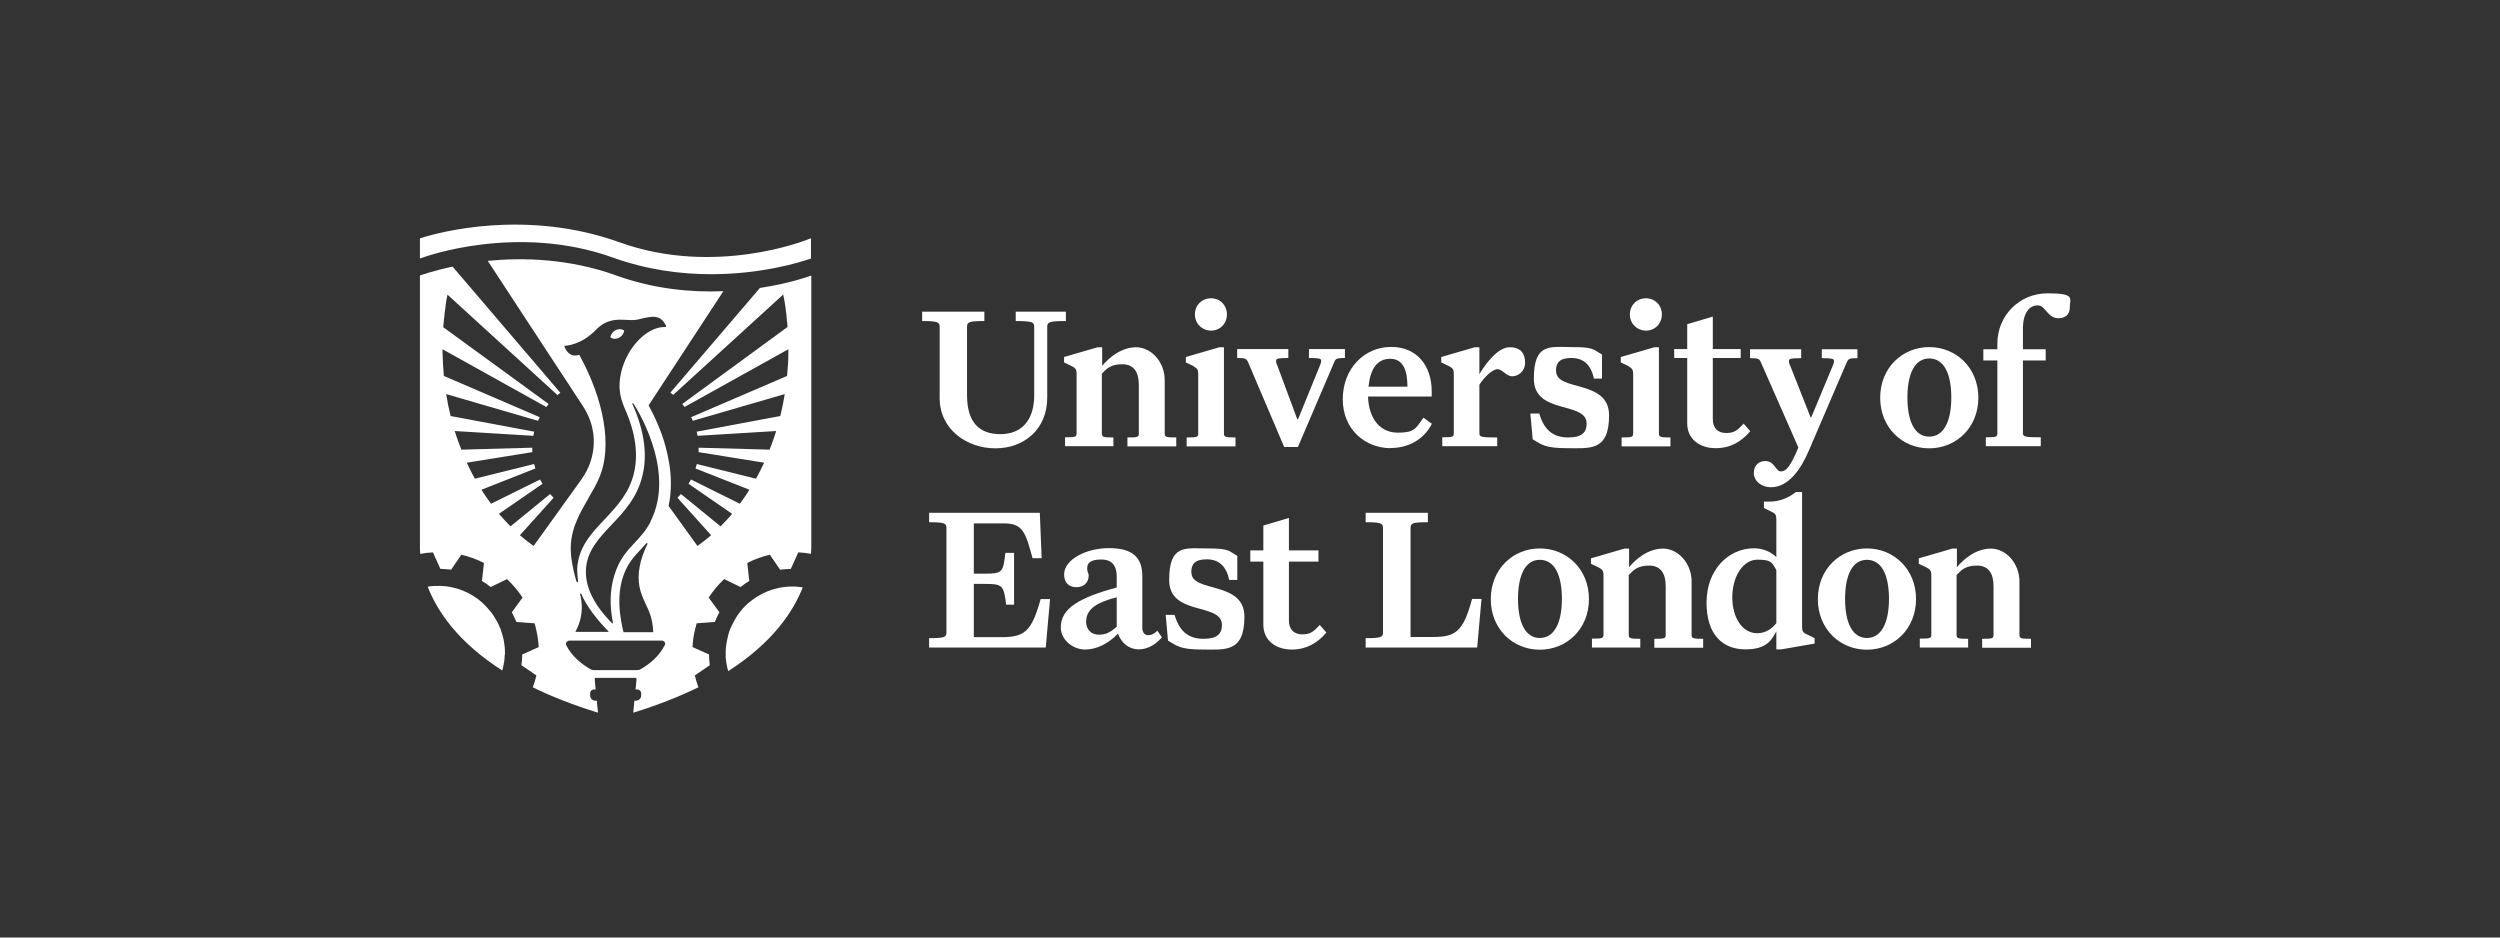 <svg width="256" height="96" viewBox="0 0 256 96" fill="none" xmlns="http://www.w3.org/2000/svg">
<rect x="0" y="0" width="256" height="96" fill="#333333" stroke="none"/>
<path d="M62.751 26.373C66.317 27.656 69.78 28.078 72.838 28.078C77.958 28.078 81.878 26.88 83.043 26.474V24.397L82.689 24.532C82.587 24.566 73.244 28.349 63.41 24.802C53.881 21.375 44.892 23.772 43 24.414V26.474L43.338 26.356C43.439 26.322 52.935 22.844 62.751 26.373Z" fill="white"/>
<path d="M54.722 63.861C54.79 64.063 54.84 64.249 54.874 64.451C54.824 64.249 54.773 64.063 54.722 63.861L52.864 63.725C52.728 63.388 52.577 63.05 52.391 62.729C52.56 63.05 52.728 63.388 52.864 63.725L54.722 63.861Z" fill="white"/>
<path d="M50.247 60.145C49.96 59.909 49.656 59.706 49.352 59.521C49.673 59.706 49.977 59.926 50.247 60.145Z" fill="white"/>
<path d="M49.542 57.68C48.816 57.309 48.038 57.022 47.227 56.836C48.055 57.022 48.832 57.309 49.542 57.68Z" fill="white"/>
<path d="M80.544 58.288C80.409 58.288 80.274 58.305 80.139 58.322C80.037 58.322 79.953 58.356 79.852 58.356C79.936 58.356 80.037 58.322 80.139 58.322C80.274 58.322 80.409 58.288 80.544 58.288Z" fill="white"/>
<path d="M51.547 68.302C51.631 67.896 51.682 67.491 51.699 67.069C51.699 67.491 51.631 67.896 51.547 68.302Z" fill="white"/>
<path d="M45.882 58.339C45.747 58.339 45.612 58.305 45.477 58.305C45.612 58.305 45.747 58.322 45.882 58.339Z" fill="white"/>
<path d="M45.383 33.499C45.45 32.654 45.552 31.81 45.67 30.983C45.535 31.81 45.434 32.638 45.383 33.499Z" fill="white"/>
<path d="M54.695 44.239C54.661 44.374 54.627 44.509 54.594 44.661C54.627 44.526 54.644 44.374 54.695 44.239Z" fill="white"/>
<path d="M80.639 33.499C80.571 32.654 80.47 31.81 80.352 30.983C80.487 31.81 80.588 32.638 80.639 33.499Z" fill="white"/>
<path d="M71.437 44.661C71.403 44.526 71.387 44.374 71.336 44.239C71.37 44.374 71.403 44.509 71.437 44.661Z" fill="white"/>
<path d="M76.743 50.2L71.234 48.021L76.743 50.2Z" fill="white"/>
<path d="M57.111 40.439L45.824 30.155C45.773 30.426 45.723 30.696 45.672 30.966C45.723 30.696 45.756 30.426 45.824 30.155L57.094 40.439H57.111Z" fill="white"/>
<path d="M56.178 41.368C56.093 41.469 56.009 41.571 55.941 41.672L45.297 35.762L55.924 41.672C56.009 41.571 56.077 41.469 56.161 41.368" fill="white"/>
<path d="M78.807 56.836C77.996 57.022 77.202 57.309 76.492 57.68C77.219 57.309 77.996 57.022 78.807 56.836Z" fill="white"/>
<path d="M70.104 41.672C70.019 41.571 69.952 41.469 69.867 41.368C69.952 41.469 70.036 41.571 70.104 41.672Z" fill="white"/>
<path d="M80.359 30.983C80.308 30.713 80.275 30.442 80.207 30.172C80.258 30.442 80.308 30.713 80.359 30.983Z" fill="white"/>
<path d="M59.705 41.655L59.519 41.385L55.734 35.593L59.519 41.385L59.705 41.655Z" fill="white"/>
<path d="M76.684 59.521C76.364 59.706 76.059 59.926 75.789 60.145C76.076 59.909 76.38 59.706 76.684 59.521Z" fill="white"/>
<path d="M74.32 67.069C74.32 67.491 74.388 67.896 74.472 68.302C74.388 67.896 74.337 67.491 74.32 67.069Z" fill="white"/>
<path d="M73.159 63.742C73.294 63.404 73.446 63.067 73.632 62.746C73.463 63.067 73.294 63.404 73.159 63.742L71.3 63.877C71.233 64.08 71.182 64.266 71.148 64.468C71.199 64.266 71.25 64.08 71.3 63.877L73.159 63.742Z" fill="white"/>
<path d="M63.362 34.596C63.683 34.444 63.886 34.141 63.919 33.853C63.7 33.685 63.362 33.651 63.058 33.803C62.736 33.955 62.534 34.259 62.5 34.546C62.72 34.715 63.058 34.748 63.362 34.596Z" fill="white"/>
<path d="M68.057 66.073C67.584 67.086 66.604 67.947 65.641 68.504C65.505 68.589 65.337 68.623 65.184 68.623H60.808C60.69 68.623 60.589 68.589 60.487 68.538C59.49 67.981 58.477 67.103 57.987 66.073C57.885 65.853 58.054 65.6 58.308 65.6H67.769C68.023 65.6 68.192 65.853 68.074 66.073M60.251 51.01C60.69 50.25 61.129 49.524 61.434 48.747C62.65 45.708 61.923 41.081 59.322 36.336C59.085 36.386 58.308 36.69 57.801 35.508C57.801 35.492 57.801 35.458 57.801 35.441C57.801 35.424 57.835 35.407 57.852 35.407C57.868 35.407 59.474 35.373 60.994 33.803C62.109 32.654 63.174 32.705 64.12 32.756C64.525 32.773 64.914 32.806 65.286 32.722C65.438 32.688 65.59 32.654 65.725 32.621C66.773 32.384 67.668 32.182 68.209 33.381C68.209 33.398 68.209 33.431 68.209 33.448C68.209 33.465 68.175 33.482 68.158 33.482C68.124 33.482 68.091 33.482 68.074 33.482C66.046 33.482 63.883 35.947 63.495 38.717C63.292 40.135 63.681 41.098 63.934 41.739C65.066 44.222 65.387 46.484 64.914 48.46C64.424 50.52 63.14 51.871 61.923 53.172C60.572 54.59 59.186 56.059 59.102 58.305C59.102 58.643 59.136 58.997 59.169 59.251C59.203 59.538 59.22 59.605 59.136 59.622C59.136 59.622 59.102 59.622 59.085 59.622C58.967 59.521 58.561 57.832 58.477 56.87C58.24 54.472 59.271 52.716 60.268 51.01M59.389 60.889C59.389 60.838 59.406 60.804 59.44 60.787C59.474 60.787 59.524 60.787 59.541 60.838C59.997 61.986 61.163 63.506 62.312 64.654C62.329 64.671 62.312 64.705 62.295 64.705H58.95C58.95 64.705 58.916 64.688 58.933 64.671C60.014 62.712 59.406 60.906 59.406 60.872M65.489 60.112C65.624 60.754 65.843 61.26 66.097 61.8C66.418 62.51 66.84 63.253 66.891 64.739H63.85C63.748 64.367 63.681 63.996 63.613 63.624C63.478 62.797 63.191 61.041 63.748 59.217C64.188 57.782 64.863 57.055 65.657 56.211C65.826 56.025 66.012 55.823 66.198 55.62C66.215 55.603 66.249 55.586 66.283 55.62C66.3 55.637 66.317 55.671 66.3 55.705C65.505 57.325 65.235 58.812 65.489 60.129M66.621 53.425C66.147 54.337 65.573 54.962 64.999 55.569C64.204 56.414 63.394 57.275 62.904 58.93C62.447 60.416 62.413 62.037 62.768 63.759C62.768 63.793 62.768 63.81 62.734 63.827C62.734 63.827 62.718 63.827 62.701 63.827C62.701 63.827 62.667 63.827 62.667 63.81C60.825 61.952 59.93 60.129 59.997 58.373C60.082 56.431 61.298 55.147 62.599 53.763C63.9 52.395 65.252 50.959 65.793 48.68C66.317 46.518 65.962 44.053 64.762 41.385C64.762 41.351 64.762 41.317 64.762 41.3C64.779 41.283 64.813 41.283 64.847 41.3C64.897 41.351 69.358 48.072 66.604 53.408M77.823 29.48L68.648 40.203C68.749 40.287 68.851 40.355 68.935 40.439L80.205 30.155C80.256 30.425 80.306 30.696 80.357 30.966C80.492 31.793 80.594 32.621 80.644 33.482L69.865 41.368C69.949 41.469 70.034 41.571 70.101 41.672L80.729 35.762C80.729 35.863 80.729 35.981 80.729 36.083C80.729 36.893 80.678 37.704 80.594 38.497L70.777 42.719C70.845 42.837 70.895 42.955 70.946 43.09L80.357 40.355C80.239 41.115 80.087 41.874 79.901 42.601L71.335 44.205C71.368 44.34 71.402 44.475 71.436 44.627L79.478 44.137C79.377 44.458 79.276 44.779 79.157 45.1C79.039 45.421 78.938 45.725 78.803 46.045L71.537 45.843C71.537 45.894 71.537 45.927 71.537 45.978C71.537 46.079 71.537 46.197 71.537 46.299L78.245 47.38C77.992 47.937 77.704 48.494 77.417 49.017L71.352 47.515C71.318 47.666 71.267 47.819 71.216 47.971L76.741 50.149C76.589 50.402 76.42 50.639 76.268 50.875C76.099 51.111 75.93 51.348 75.761 51.584L70.76 49.102C70.676 49.254 70.591 49.389 70.507 49.541L74.967 52.614C74.596 53.07 74.19 53.492 73.784 53.898L69.729 50.588C69.611 50.723 69.493 50.841 69.375 50.976L72.821 54.809C72.365 55.198 71.892 55.569 71.419 55.907L68.462 51.804C68.631 51.044 68.699 50.267 68.699 49.507C68.699 48.747 68.631 48.004 68.496 47.278C68.412 46.788 68.31 46.316 68.192 45.877C68.124 45.657 68.074 45.421 68.006 45.201C67.803 44.543 67.567 43.935 67.33 43.377C67.009 42.634 66.688 42.01 66.418 41.503L66.519 41.351L74.072 29.818C70.828 29.953 66.992 29.615 63.072 28.197C58.274 26.474 53.577 26.356 49.944 26.71L55.74 35.559L59.541 41.351L59.71 41.621C61.231 43.918 61.163 46.822 59.541 49.085L59.338 49.372L54.641 55.907C54.168 55.569 53.695 55.198 53.239 54.809L56.686 50.976C56.568 50.858 56.449 50.723 56.331 50.588L52.276 53.898C51.87 53.492 51.482 53.07 51.093 52.614L55.554 49.541C55.469 49.406 55.385 49.254 55.3 49.102L50.282 51.584C50.113 51.348 49.944 51.111 49.775 50.875C49.606 50.639 49.454 50.385 49.302 50.149L54.827 47.971C54.776 47.819 54.743 47.666 54.692 47.515L48.626 49.017C48.339 48.494 48.052 47.937 47.798 47.38L54.506 46.299C54.506 46.197 54.506 46.079 54.506 45.978C54.506 45.927 54.506 45.894 54.506 45.843L47.241 46.045C47.123 45.742 47.004 45.421 46.886 45.1C46.768 44.779 46.666 44.458 46.565 44.137L54.608 44.627C54.641 44.492 54.658 44.34 54.709 44.205L46.143 42.601C45.957 41.858 45.805 41.115 45.687 40.355L55.097 43.09C55.148 42.972 55.216 42.837 55.267 42.719L45.45 38.497C45.382 37.704 45.332 36.893 45.315 36.083C45.315 35.981 45.315 35.863 45.315 35.762L55.942 41.672C56.027 41.571 56.094 41.469 56.179 41.368L45.382 33.499C45.45 32.654 45.551 31.81 45.67 30.983C45.72 30.713 45.754 30.442 45.822 30.172L57.091 40.456C57.193 40.372 57.277 40.304 57.379 40.22L46.345 27.302C44.267 27.741 43 28.213 43 28.213V56.059C43 56.245 43 56.464 43.034 56.718C43.456 56.633 43.895 56.583 44.335 56.566L45.095 58.254C45.23 58.254 45.365 58.254 45.501 58.271C45.636 58.271 45.771 58.288 45.906 58.305C46.008 58.305 46.092 58.339 46.193 58.339L47.241 56.802C48.069 56.988 48.846 57.275 49.556 57.646L49.353 59.487C49.674 59.673 49.978 59.892 50.248 60.112L51.921 59.301C52.529 59.875 53.053 60.5 53.509 61.193L52.411 62.695C52.58 63.016 52.749 63.354 52.884 63.692L54.743 63.827C54.81 64.029 54.861 64.215 54.895 64.418C55.03 65.009 55.131 65.634 55.165 66.258L53.475 67.018C53.475 67.153 53.475 67.288 53.459 67.424C53.459 67.559 53.442 67.694 53.425 67.829C53.425 67.93 53.391 68.015 53.391 68.116L54.929 69.163C54.827 69.585 54.709 69.99 54.557 70.379C56.449 71.308 58.663 72.186 61.231 72.979L61.112 71.746H60.927C60.775 71.746 60.623 71.662 60.538 71.544C60.487 71.476 60.453 71.375 60.437 71.291V71.071C60.42 71.004 60.437 70.936 60.437 70.885C60.453 70.835 60.487 70.784 60.521 70.733C60.606 70.649 60.707 70.598 60.842 70.598H60.994L60.893 69.517C60.893 69.467 60.927 69.416 60.994 69.416H65.083C65.134 69.416 65.184 69.467 65.184 69.517L65.083 70.598H65.235C65.37 70.598 65.472 70.649 65.556 70.733C65.59 70.784 65.624 70.835 65.641 70.885C65.657 70.936 65.674 71.004 65.657 71.071V71.291C65.641 71.392 65.607 71.476 65.539 71.544C65.455 71.662 65.303 71.746 65.151 71.746H64.965L64.847 72.979C67.415 72.186 69.611 71.308 71.52 70.379C71.368 69.99 71.25 69.568 71.149 69.163L72.686 68.116C72.686 68.015 72.652 67.93 72.652 67.829C72.652 67.694 72.619 67.559 72.619 67.424C72.619 67.288 72.619 67.153 72.602 67.018L70.912 66.258C70.946 65.634 71.03 65.009 71.183 64.418C71.233 64.215 71.284 64.029 71.335 63.827L73.193 63.692C73.328 63.354 73.48 63.016 73.666 62.695L72.568 61.193C73.024 60.5 73.548 59.858 74.156 59.301L75.829 60.112C76.116 59.875 76.42 59.673 76.724 59.487L76.522 57.646C77.248 57.275 78.025 56.988 78.836 56.802L79.884 58.339C79.968 58.339 80.07 58.305 80.171 58.305C80.306 58.305 80.442 58.271 80.577 58.271C80.712 58.271 80.847 58.271 80.982 58.254L81.743 56.566C81.962 56.566 82.182 56.599 82.401 56.616C82.621 56.65 82.841 56.667 83.043 56.718C83.06 56.464 83.077 56.245 83.077 56.059V28.213C83.077 28.213 81.05 28.99 77.856 29.48" fill="white"/>
<path d="M76.644 61.733C76.323 62.02 76.019 62.341 75.749 62.696C75.614 62.864 75.495 63.05 75.377 63.236C75.326 63.32 75.259 63.422 75.208 63.523C75.107 63.709 75.005 63.911 74.904 64.114C74.853 64.215 74.819 64.317 74.769 64.418C74.684 64.621 74.617 64.84 74.566 65.06C74.481 65.38 74.414 65.718 74.363 66.056C74.329 66.275 74.312 66.512 74.312 66.748C74.312 66.866 74.312 66.985 74.312 67.103C74.312 67.525 74.38 67.93 74.465 68.335C74.498 68.471 74.532 68.606 74.566 68.724C79.077 65.836 81.206 62.679 82.203 60.146C81.781 60.078 81.358 60.044 80.919 60.061C79.28 60.112 77.776 60.754 76.627 61.767" fill="white"/>
<path d="M51.704 67.069C51.704 66.951 51.704 66.832 51.704 66.714C51.704 66.478 51.687 66.258 51.654 66.022C51.62 65.684 51.552 65.347 51.451 65.026C51.383 64.806 51.316 64.603 51.248 64.384C51.214 64.283 51.163 64.181 51.113 64.08C51.028 63.877 50.927 63.675 50.809 63.489C50.758 63.388 50.69 63.303 50.64 63.202C50.522 63.016 50.403 62.83 50.268 62.662C49.998 62.324 49.694 62.003 49.373 61.699C48.224 60.686 46.737 60.044 45.081 59.993C44.642 59.993 44.219 59.993 43.797 60.078C44.777 62.611 46.923 65.786 51.434 68.656C51.468 68.521 51.501 68.403 51.535 68.268C51.62 67.863 51.67 67.457 51.687 67.035" fill="white"/>
<path d="M181.349 49.895C180.403 49.895 179.592 49.288 179.592 48.426C179.592 47.565 180.2 47.211 180.758 47.211C181.754 47.211 181.805 48.274 182.363 48.274C182.92 48.274 183.376 47.7 184.154 45.826L180.335 37.146C180.149 36.707 180.048 36.69 179.203 36.673V35.762H184.441V36.673C183.41 36.69 183.191 36.707 183.191 36.961C183.191 37.214 183.224 37.231 183.292 37.383L185.404 42.736H185.472L187.702 37.383C187.769 37.231 187.803 37.096 187.803 36.961C187.803 36.707 187.567 36.69 186.553 36.673V35.762H190.202V36.673C189.375 36.69 189.29 36.707 189.087 37.146L185.252 46.079C184.424 48.038 183.157 49.895 181.332 49.895" fill="white"/>
<path d="M104.01 32.874V31.912H109.146V32.874C107.456 32.874 107.237 32.975 107.237 33.465V40.709C107.237 44.002 104.821 45.91 101.932 45.91C99.042 45.91 96.221 44.002 96.221 40.76V33.465C96.221 32.992 96.018 32.874 94.43 32.874V31.912H100.799V32.874C99.228 32.874 99.025 32.975 99.025 33.465V40.473C99.025 43.242 100.276 44.458 102.438 44.458C104.601 44.458 105.902 43.04 105.902 40.473V33.465C105.902 32.992 105.716 32.874 103.993 32.874" fill="white"/>
<path d="M114.064 45.691H109.062V44.779C110.127 44.779 110.245 44.745 110.245 44.357V38.261C110.245 37.822 110.127 37.703 109.772 37.501L108.961 37.112V36.555L112.391 35.559H112.864V37.467C113.54 36.64 114.807 35.559 116.344 35.559C117.882 35.559 119.267 37.062 119.267 38.919V44.374C119.267 44.745 119.369 44.796 120.45 44.796V45.708H115.449V44.796C116.513 44.796 116.615 44.762 116.615 44.374V39.409C116.615 38.092 116.091 37.298 114.925 37.298C113.759 37.298 113.354 37.72 112.83 38.261V44.374C112.83 44.745 112.948 44.796 114.013 44.796V45.708L114.064 45.691Z" fill="white"/>
<path d="M124.015 30.544C124.927 30.544 125.637 31.253 125.637 32.199C125.637 33.144 124.927 33.854 124.015 33.854C123.102 33.854 122.359 33.144 122.359 32.199C122.359 31.253 123.069 30.544 124.015 30.544ZM122.241 37.501L121.43 37.113V36.555L124.86 35.559H125.333V44.374C125.333 44.745 125.451 44.796 126.515 44.796V45.708H121.514V44.796C122.579 44.796 122.697 44.762 122.697 44.374V38.278C122.697 37.839 122.579 37.721 122.224 37.518" fill="white"/>
<path d="M137.721 35.745V36.657C136.893 36.673 136.774 36.69 136.605 37.129L132.905 45.775H131.503L127.82 37.129C127.634 36.69 127.532 36.673 126.688 36.657V35.745H131.925V36.657C130.895 36.673 130.675 36.69 130.675 36.944C130.675 37.197 130.709 37.214 130.776 37.366L132.838 42.922H132.922L135.186 37.366C135.254 37.214 135.288 37.079 135.288 36.944C135.288 36.69 135.051 36.673 134.037 36.657V35.745H137.687H137.721Z" fill="white"/>
<path d="M140.136 39.595H144.123C144.123 38.024 143.735 36.741 142.366 36.741C140.997 36.741 140.322 37.788 140.136 39.595ZM142.417 45.893C139.832 45.893 137.5 44.019 137.5 40.878C137.5 37.737 139.713 35.525 142.451 35.525C145.188 35.525 146.607 37.568 146.607 40.051V40.608H140.085C140.17 42.989 141.403 44.306 143.143 44.306C144.884 44.306 144.985 43.85 145.762 42.769L146.624 43.394C145.83 44.965 144.258 45.877 142.417 45.877" fill="white"/>
<path d="M153.314 45.691H147.687V44.779C148.752 44.779 148.87 44.745 148.87 44.357V38.261C148.87 37.822 148.752 37.703 148.397 37.501L147.586 37.112V36.555L151.016 35.559H151.489V38.311C152.165 37.18 153.398 35.559 154.581 35.559C155.764 35.559 156.169 36.234 156.169 37.129C156.169 38.024 155.476 38.531 154.851 38.531C154.226 38.531 153.854 37.805 153.331 37.805C152.807 37.822 151.979 38.632 151.489 39.392V44.357C151.489 44.745 151.658 44.796 153.314 44.796V45.708V45.691Z" fill="white"/>
<path d="M159.347 38.008C159.347 40.118 164.77 38.818 164.77 42.533C164.77 46.248 162.76 45.894 160.462 45.894C158.164 45.894 157.843 45.505 156.947 44.982L156.711 42.347H157.623C158.164 44.222 159.228 44.796 160.597 44.796C161.966 44.796 162.472 44.289 162.472 43.377C162.472 41.047 157.066 42.499 157.066 38.784C157.066 35.069 158.738 35.542 161.036 35.542C163.334 35.542 163.165 35.829 164.044 36.302V38.767H163.216C162.929 37.383 162.168 36.657 160.918 36.657C159.668 36.657 159.33 37.163 159.33 38.008" fill="white"/>
<path d="M168.554 30.544C169.466 30.544 170.176 31.253 170.176 32.199C170.176 33.144 169.466 33.854 168.554 33.854C167.641 33.854 166.898 33.144 166.898 32.199C166.898 31.253 167.608 30.544 168.554 30.544ZM166.78 37.501L165.969 37.113V36.555L169.399 35.559H169.872V44.374C169.872 44.745 169.99 44.796 171.054 44.796V45.708H166.053V44.796C167.118 44.796 167.236 44.762 167.236 44.374V38.278C167.236 37.839 167.118 37.721 166.763 37.518" fill="white"/>
<path d="M197.549 36.707C196.113 36.707 195.319 38.193 195.319 40.709C195.319 43.225 196.113 44.711 197.549 44.711C198.986 44.711 199.813 43.242 199.813 40.709C199.813 38.176 199.019 36.707 197.549 36.707ZM197.549 35.542C200.32 35.542 202.584 37.67 202.584 40.726C202.584 43.783 200.32 45.91 197.549 45.91C194.778 45.91 192.531 43.783 192.531 40.726C192.531 37.67 194.795 35.542 197.549 35.542Z" fill="white"/>
<path d="M208.974 45.691H203.347V44.779C204.412 44.779 204.53 44.745 204.53 44.357V36.91H203.094V35.762H204.53V35.171C204.53 32.35 206.76 30.037 209.666 30.037C212.572 30.037 211.947 30.561 211.947 31.456C211.947 32.35 211.322 32.587 210.781 32.587C209.649 32.587 209.48 31.27 208.653 31.27C207.825 31.27 207.149 32.03 207.149 33.651V35.762H209.48V36.91H207.149V44.34C207.149 44.728 207.318 44.779 208.974 44.779V45.691Z" fill="white"/>
<path d="M175.678 45.893C174.006 45.893 172.772 44.931 172.772 43.361V36.657H171.438V35.745H172.772V33.195L175.391 32.418V35.745H178.247V36.657H175.391V42.904C175.391 43.867 175.915 44.34 176.777 44.34C177.638 44.34 177.942 44.019 178.551 43.377L179.227 44.154C178.314 45.235 177.182 45.893 175.695 45.893" fill="white"/>
<path d="M106.647 57.157H105.734C105.008 54.539 104.771 53.594 102.795 53.594H99.719V58.744H100.801C102.642 58.744 102.727 58.626 102.947 56.616H103.842V61.919H103.031C102.778 59.892 102.642 59.791 100.801 59.791H99.719V65.245H102.524C104.89 65.245 105.633 64.705 106.562 61.344H107.525L107.086 66.309H95.141V65.347C96.729 65.347 96.915 65.245 96.915 64.756V54.066C96.915 53.594 96.729 53.475 95.141 53.475V52.513H106.478L106.664 57.14L106.647 57.157Z" fill="white"/>
<path d="M111.21 63.607C111.21 64.502 111.768 64.992 112.528 64.992C113.288 64.992 113.744 64.705 114.353 64.181V61.159C112.511 61.632 111.227 62.273 111.227 63.624M114.454 64.907C113.491 65.904 112.308 66.512 111.109 66.512C109.909 66.512 108.625 65.566 108.625 64.232C108.625 62.29 110.568 61.176 114.353 60.162V59.031C114.353 57.883 113.829 57.292 112.765 57.292C111.7 57.292 111.328 57.646 111.328 58.17C111.328 58.693 111.48 58.609 111.48 58.947C111.48 59.622 111.007 60.129 110.23 60.129C109.453 60.129 108.963 59.673 108.963 58.828C108.963 57.309 111.193 56.127 113.559 56.127C115.924 56.127 116.972 57.038 116.972 58.98V64.266C116.972 64.806 117.242 65.043 117.563 65.043C117.884 65.043 118.171 64.924 118.509 64.587L118.982 65.262C118.374 65.971 117.546 66.495 116.6 66.495C115.654 66.495 114.843 65.887 114.488 64.891" fill="white"/>
<path d="M122.003 58.626C122.003 60.736 127.427 59.436 127.427 63.151C127.427 66.866 125.416 66.512 123.118 66.512C120.82 66.512 120.499 66.123 119.604 65.6L119.367 62.965H120.28C120.82 64.84 121.885 65.414 123.253 65.414C124.622 65.414 125.129 64.907 125.129 63.996C125.129 61.665 119.722 63.117 119.722 59.403C119.722 55.688 121.395 56.16 123.693 56.16C125.99 56.16 125.821 56.447 126.7 56.92V59.386H125.872C125.585 58.001 124.825 57.275 123.574 57.275C122.324 57.275 121.986 57.781 121.986 58.626" fill="white"/>
<path d="M132.272 66.512C130.599 66.512 129.366 65.549 129.366 63.979V57.511H128.031V56.363H129.366V53.813L131.985 53.036V56.363H135.009V57.511H131.985V63.523C131.985 64.485 132.509 64.958 133.37 64.958C134.232 64.958 134.536 64.637 135.144 63.996L135.82 64.772C134.908 65.853 133.776 66.512 132.289 66.512" fill="white"/>
<path d="M151.249 66.309H139.844V65.347C141.432 65.347 141.618 65.245 141.618 64.756V54.066C141.618 53.594 141.432 53.475 139.844 53.475V52.513H146.214V53.475C144.642 53.475 144.439 53.577 144.439 54.066V65.228H146.704C149.069 65.228 149.829 64.688 150.742 61.328H151.705L151.265 66.292L151.249 66.309Z" fill="white"/>
<path d="M157.674 57.326C156.238 57.326 155.444 58.812 155.444 61.328C155.444 63.844 156.238 65.33 157.674 65.33C159.111 65.33 159.938 63.861 159.938 61.328C159.938 58.795 159.144 57.326 157.674 57.326ZM157.674 56.16C160.445 56.16 162.709 58.288 162.709 61.344C162.709 64.401 160.445 66.529 157.674 66.529C154.903 66.529 152.656 64.401 152.656 61.344C152.656 58.288 154.92 56.16 157.674 56.16Z" fill="white"/>
<path d="M168.017 66.309H163.015V65.397C164.08 65.397 164.198 65.363 164.198 64.975V58.879C164.198 58.44 164.08 58.322 163.725 58.119L162.914 57.731V57.173L166.344 56.177H166.817V58.085C167.493 57.258 168.76 56.177 170.298 56.177C171.835 56.177 173.221 57.68 173.221 59.538V64.992C173.221 65.363 173.322 65.414 174.403 65.414V66.326H169.402V65.414C170.467 65.414 170.568 65.38 170.568 64.992V60.027C170.568 58.71 170.044 57.916 168.878 57.916C167.713 57.916 167.307 58.339 166.783 58.879V64.992C166.783 65.363 166.902 65.414 167.966 65.414V66.326L168.017 66.309Z" fill="white"/>
<path d="M191.167 57.326C189.73 57.326 188.936 58.812 188.936 61.328C188.936 63.844 189.73 65.33 191.167 65.33C192.603 65.33 193.431 63.861 193.431 61.328C193.431 58.795 192.636 57.326 191.167 57.326ZM191.167 56.16C193.937 56.16 196.202 58.288 196.202 61.344C196.202 64.401 193.937 66.529 191.167 66.529C188.396 66.529 186.148 64.401 186.148 61.344C186.148 58.288 188.413 56.16 191.167 56.16Z" fill="white"/>
<path d="M201.587 66.309H196.586V65.397C197.65 65.397 197.768 65.363 197.768 64.975V58.879C197.768 58.44 197.65 58.322 197.295 58.119L196.484 57.731V57.173L199.914 56.177H200.387V58.085C201.063 57.258 202.33 56.177 203.868 56.177C205.405 56.177 206.791 57.68 206.791 59.538V64.992C206.791 65.363 206.892 65.414 207.974 65.414V66.326H202.972V65.414C204.037 65.414 204.138 65.38 204.138 64.992V60.027C204.138 58.71 203.614 57.916 202.449 57.916C201.283 57.916 200.877 58.339 200.354 58.879V64.992C200.354 65.363 200.472 65.414 201.536 65.414V66.326L201.587 66.309Z" fill="white"/>
<path d="M181.897 63.81C181.458 64.367 180.816 64.84 179.937 64.84C178.416 64.84 177.386 63.253 177.386 61.159C177.386 59.065 178.467 57.309 179.971 57.309C181.475 57.309 181.458 57.646 181.897 58.373V63.793V63.81ZM185.006 64.958C184.651 64.789 184.533 64.637 184.533 64.198V50.385H183.908C183.08 51.027 182.167 51.365 181.187 51.365C180.207 51.365 180.816 51.348 180.63 51.314V52.023L181.424 52.412C181.796 52.581 181.897 52.733 181.897 53.172V57.038C181.39 56.566 180.596 56.144 179.616 56.144C176.963 56.144 174.75 58.373 174.75 61.699C174.75 65.026 176.423 66.495 178.737 66.495C181.052 66.495 181.441 65.414 181.897 64.654V66.495H182.404L185.817 65.904V65.347L185.023 64.958H185.006Z" fill="white"/>
</svg>
